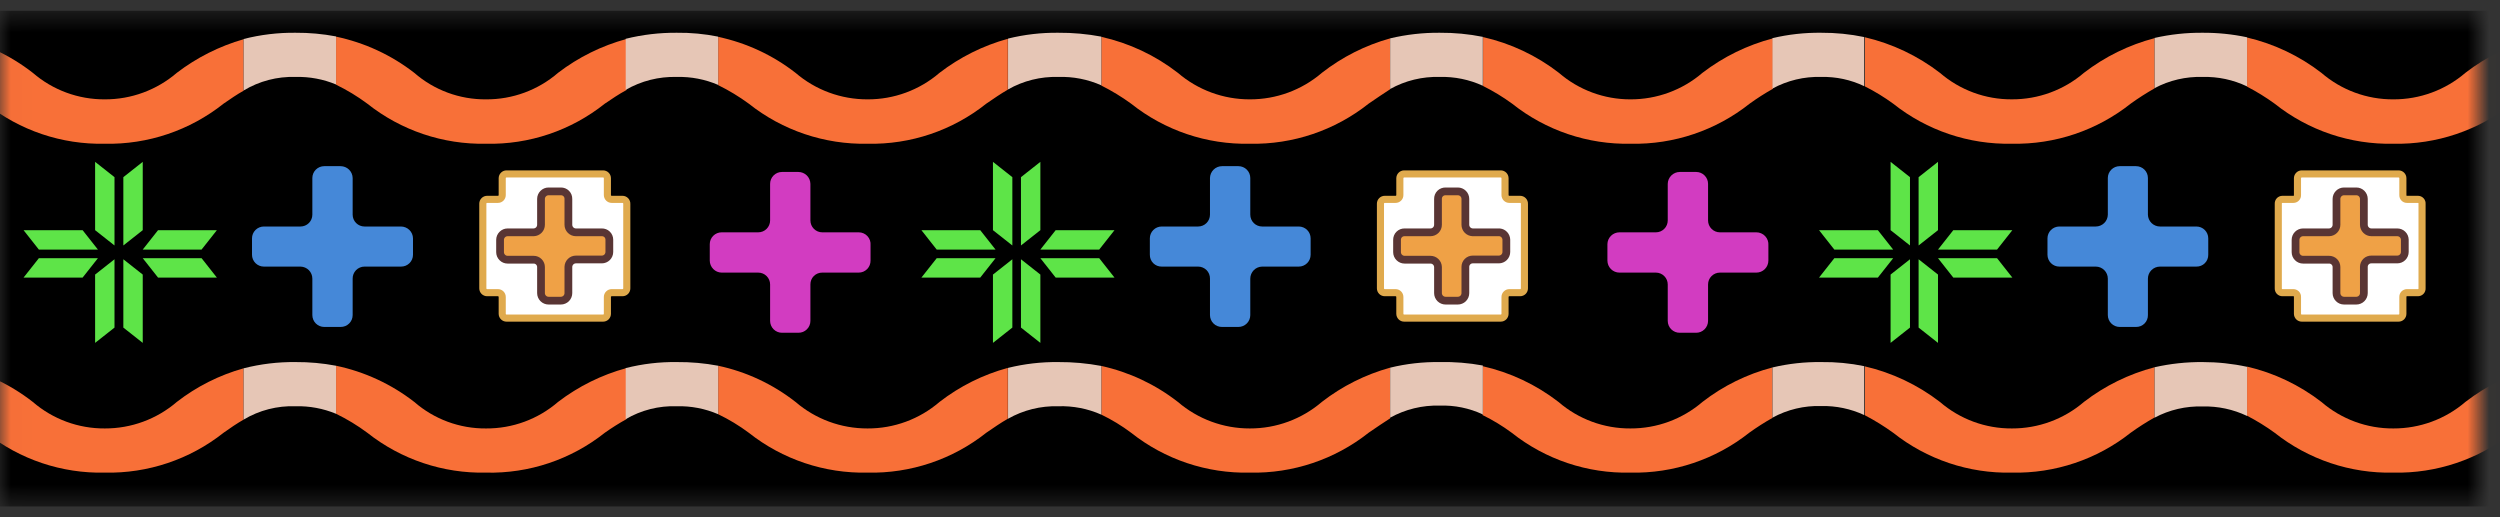 <svg width="116" height="24" viewBox="0 0 116 24" fill="none" xmlns="http://www.w3.org/2000/svg">
<rect x="0" y="0" width="116" height="24" fill="#333333" stroke="none"/>
<g id="Clip path group">
<mask id="mask0_613_20206" style="mask-type:luminance" maskUnits="userSpaceOnUse" x="0" y="0" width="116" height="24">
<g id="clip-path">
<path id="Vector" d="M115.013 0.5H0.013V23.5H115.013V0.5Z" fill="white"/>
</g>
</mask>
<g mask="url(#mask0_613_20206)">
<g id="Group">
<path id="Vector_2" d="M122.863 0.5H-32.937V23.5H122.863V0.5Z" fill="black"/>
<path id="Vector_3" d="M43.593 3.38C42.665 4.179 41.478 4.616 40.253 4.61C39.028 4.614 37.843 4.178 36.913 3.38C35.858 2.559 34.631 1.988 33.323 1.71V3.95C33.821 4.194 34.296 4.482 34.743 4.81C36.307 6.052 38.256 6.71 40.253 6.67C42.251 6.713 44.2 6.055 45.763 4.81C46.113 4.57 46.433 4.35 46.763 4.16V1.8C45.614 2.117 44.538 2.654 43.593 3.38Z" fill="#F87038"/>
<path id="Vector_4" d="M61.334 3.38C60.404 4.178 59.218 4.614 57.993 4.61C56.769 4.614 55.583 4.178 54.653 3.38C53.607 2.569 52.395 1.999 51.103 1.71V3.97C51.586 4.212 52.047 4.492 52.483 4.81C54.046 6.055 55.996 6.713 57.993 6.67C59.991 6.71 61.939 6.052 63.504 4.81C63.873 4.56 64.204 4.33 64.504 4.14V1.78C63.352 2.101 62.275 2.645 61.334 3.38Z" fill="#F87038"/>
<path id="Vector_5" d="M25.893 3.38C24.966 4.181 23.779 4.618 22.553 4.61C21.33 4.621 20.145 4.184 19.223 3.38C18.156 2.552 16.915 1.978 15.593 1.7V3.93C16.103 4.178 16.588 4.472 17.043 4.81C18.607 6.053 20.556 6.71 22.553 6.67C24.551 6.715 26.501 6.056 28.063 4.81C28.403 4.58 28.713 4.37 29.063 4.18V1.81C27.915 2.123 26.838 2.656 25.893 3.38Z" fill="#F87038"/>
<path id="Vector_6" d="M96.693 3.38C95.764 4.177 94.578 4.614 93.353 4.609C92.128 4.618 90.941 4.18 90.013 3.38C88.984 2.588 87.798 2.025 86.533 1.729V4.01C86.991 4.24 87.429 4.508 87.843 4.81C89.406 6.054 91.356 6.712 93.353 6.669C95.35 6.71 97.299 6.052 98.863 4.81C99.22 4.553 99.591 4.316 99.973 4.099V1.77C98.783 2.082 97.668 2.629 96.693 3.38Z" fill="#F87038"/>
<path id="Vector_7" d="M8.203 3.38C7.274 4.178 6.088 4.615 4.864 4.61C3.638 4.618 2.451 4.181 1.523 3.38C0.448 2.539 -0.808 1.961 -2.146 1.69V3.92C-1.618 4.167 -1.116 4.465 -0.646 4.81C0.916 6.055 2.866 6.713 4.864 6.67C6.861 6.711 8.809 6.053 10.373 4.81C10.694 4.59 10.993 4.38 11.303 4.21V1.82C10.182 2.142 9.13 2.671 8.203 3.38Z" fill="#F87038"/>
<path id="Vector_8" d="M78.993 3.38C78.064 4.178 76.878 4.614 75.653 4.61C74.435 4.613 73.256 4.176 72.334 3.38C71.295 2.576 70.094 2.01 68.814 1.72V3.99C69.286 4.225 69.737 4.499 70.163 4.81C71.726 6.054 73.676 6.713 75.674 6.67C77.671 6.71 79.619 6.052 81.183 4.81C81.53 4.56 81.891 4.329 82.263 4.12V1.78C81.078 2.09 79.966 2.634 78.993 3.38Z" fill="#F87038"/>
<path id="Vector_9" d="M114.393 3.38C113.464 4.178 112.278 4.615 111.053 4.61C109.828 4.618 108.641 4.181 107.713 3.38C106.694 2.593 105.517 2.034 104.263 1.74V4.02C104.709 4.251 105.137 4.515 105.543 4.81C107.106 6.055 109.056 6.713 111.053 6.67C113.05 6.711 114.999 6.053 116.563 4.81C116.929 4.541 117.314 4.297 117.713 4.08V1.77C116.507 2.072 115.377 2.62 114.393 3.38Z" fill="#F87038"/>
<path id="Vector_10" d="M13.713 1.52C12.901 1.511 12.09 1.609 11.303 1.81V4.2C12.029 3.762 12.866 3.543 13.713 3.57C14.358 3.553 14.998 3.672 15.593 3.92V1.69C14.974 1.573 14.344 1.516 13.713 1.52Z" fill="#E6C6B6"/>
<path id="Vector_11" d="M31.403 1.52C30.605 1.514 29.808 1.608 29.033 1.8V4.17C29.752 3.754 30.573 3.547 31.403 3.57C32.062 3.553 32.718 3.679 33.323 3.94V1.7C32.691 1.573 32.048 1.512 31.403 1.52Z" fill="#E6C6B6"/>
<path id="Vector_12" d="M49.103 1.52C48.319 1.511 47.535 1.602 46.773 1.79V4.15C47.482 3.747 48.288 3.546 49.103 3.57C49.791 3.547 50.475 3.681 51.103 3.96V1.7C50.444 1.576 49.774 1.515 49.103 1.52Z" fill="#E6C6B6"/>
<path id="Vector_13" d="M66.803 1.52C66.029 1.513 65.257 1.601 64.503 1.78V4.13C65.206 3.739 66 3.546 66.803 3.57C67.493 3.551 68.177 3.692 68.803 3.98V1.71C68.145 1.578 67.475 1.515 66.803 1.52Z" fill="#E6C6B6"/>
<path id="Vector_14" d="M84.503 1.52C83.742 1.511 82.983 1.595 82.243 1.77V4.11C82.935 3.733 83.715 3.546 84.503 3.57C85.195 3.553 85.88 3.701 86.503 4V1.72C85.846 1.583 85.175 1.516 84.503 1.52Z" fill="#E6C6B6"/>
<path id="Vector_15" d="M102.203 1.52C101.453 1.513 100.705 1.594 99.973 1.76V4.09C100.658 3.725 101.427 3.546 102.203 3.57C102.915 3.551 103.621 3.702 104.263 4.01V1.73C103.586 1.586 102.895 1.516 102.203 1.52Z" fill="#E6C6B6"/>
<path id="Vector_16" d="M43.593 18.65C42.665 19.449 41.478 19.886 40.253 19.88C39.028 19.884 37.843 19.448 36.913 18.65C35.859 17.825 34.632 17.25 33.323 16.97V19.22C33.823 19.46 34.298 19.748 34.743 20.08C36.309 21.319 38.257 21.973 40.253 21.93C42.249 21.974 44.199 21.32 45.763 20.08C46.113 19.84 46.433 19.62 46.763 19.43V17.07C45.613 17.383 44.536 17.92 43.593 18.65Z" fill="#F87038"/>
<path id="Vector_17" d="M61.334 18.649C60.404 19.447 59.218 19.884 57.993 19.88C56.769 19.884 55.583 19.447 54.653 18.649C53.609 17.836 52.396 17.265 51.103 16.98V19.239C51.59 19.474 52.052 19.755 52.483 20.079C54.048 21.32 55.997 21.974 57.993 21.93C59.989 21.973 61.938 21.319 63.504 20.079C63.873 19.829 64.204 19.599 64.504 19.41V17.059C63.353 17.378 62.276 17.918 61.334 18.649Z" fill="#F87038"/>
<path id="Vector_18" d="M25.893 18.65C24.966 19.451 23.779 19.888 22.553 19.88C21.33 19.891 20.145 19.453 19.223 18.65C18.156 17.822 16.915 17.247 15.593 16.97V19.2C16.103 19.447 16.588 19.742 17.043 20.08C18.609 21.319 20.557 21.973 22.553 21.93C24.55 21.977 26.5 21.322 28.063 20.08C28.385 19.852 28.719 19.642 29.063 19.45V17.08C27.915 17.393 26.838 17.926 25.893 18.65Z" fill="#F87038"/>
<path id="Vector_19" d="M96.693 18.65C95.764 19.448 94.578 19.884 93.353 19.88C92.128 19.888 90.941 19.451 90.013 18.65C88.984 17.858 87.798 17.295 86.533 17V19.27C86.989 19.508 87.427 19.779 87.843 20.08C89.408 21.32 91.357 21.975 93.353 21.93C95.349 21.973 97.298 21.319 98.863 20.08C99.22 19.823 99.591 19.586 99.973 19.37V17.04C98.783 17.352 97.668 17.899 96.693 18.65Z" fill="#F87038"/>
<path id="Vector_20" d="M8.203 18.65C7.274 19.448 6.088 19.884 4.864 19.88C3.638 19.888 2.451 19.451 1.523 18.65C0.448 17.809 -0.808 17.23 -2.146 16.96V19.19C-1.618 19.436 -1.116 19.734 -0.646 20.08C0.918 21.32 2.867 21.975 4.864 21.93C6.859 21.973 8.808 21.319 10.373 20.08C10.694 19.85 10.993 19.65 11.303 19.47V17.09C10.179 17.404 9.126 17.934 8.203 18.65Z" fill="#F87038"/>
<path id="Vector_21" d="M78.993 18.65C78.064 19.448 76.878 19.885 75.653 19.88C74.428 19.888 73.241 19.451 72.314 18.65C71.275 17.847 70.074 17.28 68.793 16.99V19.26C69.268 19.491 69.72 19.766 70.144 20.08C71.708 21.321 73.657 21.975 75.653 21.93C77.649 21.973 79.598 21.319 81.163 20.08C81.51 19.83 81.871 19.6 82.243 19.39V17.05C81.063 17.358 79.957 17.902 78.993 18.65Z" fill="#F87038"/>
<path id="Vector_22" d="M114.393 18.65C113.464 19.448 112.278 19.884 111.053 19.88C109.828 19.888 108.641 19.451 107.713 18.65C106.694 17.863 105.517 17.303 104.263 17.01V19.29C104.709 19.521 105.137 19.785 105.543 20.08C107.108 21.32 109.057 21.975 111.053 21.93C113.049 21.973 114.998 21.319 116.563 20.08C116.929 19.811 117.314 19.567 117.713 19.35V17.03C116.508 17.339 115.378 17.89 114.393 18.65Z" fill="#F87038"/>
<path id="Vector_23" d="M13.713 16.8C12.901 16.791 12.09 16.889 11.303 17.09V19.47C12.03 19.036 12.867 18.82 13.713 18.85C14.358 18.833 14.998 18.953 15.593 19.2V16.97C14.974 16.853 14.344 16.796 13.713 16.8Z" fill="#E6C6B6"/>
<path id="Vector_24" d="M31.403 16.8C30.604 16.789 29.808 16.883 29.033 17.08V19.45C29.75 19.029 30.572 18.821 31.403 18.85C32.062 18.832 32.718 18.959 33.323 19.22V16.97C32.69 16.851 32.047 16.794 31.403 16.8Z" fill="#E6C6B6"/>
<path id="Vector_25" d="M49.103 16.8C48.319 16.791 47.535 16.882 46.773 17.07V19.43C47.482 19.027 48.288 18.827 49.103 18.85C49.791 18.828 50.475 18.961 51.103 19.24V16.98C50.444 16.856 49.774 16.796 49.103 16.8Z" fill="#E6C6B6"/>
<path id="Vector_26" d="M66.803 16.8C66.029 16.789 65.256 16.876 64.503 17.06V19.38C65.206 18.99 66 18.797 66.803 18.82C67.493 18.797 68.178 18.937 68.803 19.23V16.96C68.144 16.839 67.474 16.785 66.803 16.8Z" fill="#E6C6B6"/>
<path id="Vector_27" d="M84.503 16.8C83.742 16.79 82.983 16.874 82.243 17.05V19.38C82.935 19.002 83.715 18.816 84.503 18.84C85.193 18.825 85.877 18.968 86.503 19.26V16.99C85.845 16.855 85.175 16.791 84.503 16.8Z" fill="#E6C6B6"/>
<path id="Vector_28" d="M102.203 16.8C101.453 16.794 100.705 16.874 99.973 17.04V19.38C100.658 19.015 101.427 18.836 102.203 18.86C102.915 18.842 103.621 18.993 104.263 19.3V17.02C103.586 16.873 102.896 16.8 102.203 16.8Z" fill="#E6C6B6"/>
<path id="Vector_29" d="M5.313 11.39L4.413 10.68V7.51L5.313 8.22V11.39Z" fill="#5EE448"/>
<path id="Vector_30" d="M6.623 7.51L5.723 8.22V11.39L6.623 10.68V7.51Z" fill="#5EE448"/>
<path id="Vector_31" d="M5.723 12.03L6.623 12.74V15.91L5.723 15.2V12.03Z" fill="#5EE448"/>
<path id="Vector_32" d="M4.413 15.91L5.313 15.2V12.03L4.413 12.74V15.91Z" fill="#5EE448"/>
<path id="Vector_33" d="M6.623 11.58L7.333 10.68H10.063L9.353 11.58H6.623Z" fill="#5EE448"/>
<path id="Vector_34" d="M10.063 12.88L9.353 11.98H6.623L7.333 12.88H10.063Z" fill="#5EE448"/>
<path id="Vector_35" d="M4.543 11.58L3.833 10.68H1.093L1.803 11.58H4.543Z" fill="#5EE448"/>
<path id="Vector_36" d="M1.093 12.88L1.803 11.98H4.543L3.833 12.88H1.093Z" fill="#5EE448"/>
<path id="Vector_37" d="M18.603 10.51H16.913C16.767 10.51 16.628 10.452 16.524 10.349C16.421 10.246 16.363 10.106 16.363 9.96V8.26C16.361 8.113 16.3 7.973 16.196 7.87C16.091 7.768 15.95 7.71 15.803 7.71H15.043C14.898 7.71 14.758 7.768 14.654 7.871C14.551 7.974 14.493 8.114 14.493 8.26V9.96C14.493 10.106 14.435 10.246 14.332 10.349C14.229 10.452 14.089 10.51 13.943 10.51H12.243C12.098 10.51 11.958 10.568 11.854 10.671C11.751 10.774 11.693 10.914 11.693 11.06V11.82C11.693 11.966 11.751 12.106 11.854 12.209C11.958 12.312 12.098 12.37 12.243 12.37H13.943C14.09 12.373 14.23 12.433 14.333 12.537C14.436 12.642 14.493 12.783 14.493 12.93V14.62C14.493 14.766 14.551 14.906 14.654 15.009C14.758 15.112 14.898 15.17 15.043 15.17H15.803C15.876 15.171 15.949 15.158 16.017 15.131C16.085 15.104 16.147 15.064 16.199 15.012C16.251 14.961 16.292 14.9 16.321 14.833C16.349 14.765 16.363 14.693 16.363 14.62V12.93C16.362 12.857 16.375 12.784 16.402 12.716C16.429 12.649 16.47 12.587 16.521 12.534C16.572 12.482 16.633 12.441 16.701 12.413C16.768 12.384 16.84 12.37 16.913 12.37H18.603C18.677 12.371 18.749 12.358 18.817 12.331C18.885 12.304 18.947 12.264 18.999 12.212C19.051 12.161 19.092 12.1 19.121 12.033C19.149 11.965 19.163 11.893 19.163 11.82V11.06C19.161 10.913 19.101 10.773 18.996 10.67C18.891 10.568 18.75 10.51 18.603 10.51Z" fill="#4588D8"/>
<path id="Vector_38" d="M39.843 10.78H38.153C38.007 10.78 37.867 10.722 37.764 10.618C37.661 10.515 37.603 10.375 37.603 10.229V8.53C37.6 8.383 37.54 8.243 37.436 8.14C37.331 8.037 37.19 7.979 37.043 7.979H36.283C36.137 7.979 35.997 8.037 35.894 8.141C35.791 8.244 35.733 8.384 35.733 8.53V10.229C35.733 10.375 35.675 10.515 35.572 10.618C35.469 10.722 35.329 10.78 35.183 10.78H33.483C33.337 10.78 33.197 10.838 33.094 10.941C32.991 11.044 32.933 11.184 32.933 11.329V12.089C32.933 12.236 32.991 12.377 33.094 12.482C33.197 12.587 33.336 12.647 33.483 12.649H35.183C35.329 12.649 35.469 12.707 35.572 12.811C35.675 12.914 35.733 13.054 35.733 13.2V14.889C35.733 15.035 35.791 15.175 35.894 15.278C35.997 15.382 36.137 15.44 36.283 15.44H37.043C37.116 15.441 37.189 15.428 37.257 15.401C37.325 15.373 37.386 15.333 37.438 15.282C37.491 15.231 37.532 15.17 37.56 15.102C37.589 15.035 37.603 14.963 37.603 14.889V13.2C37.602 13.127 37.615 13.055 37.642 12.987C37.669 12.92 37.71 12.859 37.761 12.808C37.813 12.756 37.874 12.716 37.941 12.689C38.008 12.661 38.081 12.648 38.153 12.649H39.843C39.916 12.649 39.989 12.635 40.056 12.607C40.123 12.578 40.184 12.537 40.236 12.485C40.287 12.433 40.327 12.371 40.354 12.303C40.381 12.235 40.395 12.163 40.393 12.089V11.38C40.4 11.303 40.391 11.226 40.367 11.154C40.342 11.081 40.303 11.014 40.251 10.958C40.199 10.901 40.136 10.856 40.066 10.826C39.996 10.795 39.92 10.779 39.843 10.78Z" fill="#D23CC1"/>
<path id="Vector_39" d="M28.883 9.25H28.383C28.357 9.25 28.331 9.245 28.307 9.235C28.283 9.225 28.261 9.21 28.242 9.192C28.223 9.173 28.209 9.151 28.199 9.127C28.189 9.103 28.183 9.077 28.183 9.05V8.27C28.183 8.217 28.162 8.166 28.125 8.129C28.087 8.091 28.036 8.07 27.983 8.07H23.503C23.45 8.07 23.399 8.091 23.362 8.129C23.324 8.166 23.303 8.217 23.303 8.27V9.05C23.303 9.077 23.298 9.103 23.288 9.127C23.278 9.151 23.263 9.173 23.245 9.192C23.226 9.21 23.204 9.225 23.18 9.235C23.156 9.245 23.13 9.25 23.103 9.25H22.603C22.55 9.25 22.499 9.271 22.462 9.309C22.424 9.346 22.403 9.397 22.403 9.45V13.38C22.403 13.433 22.424 13.484 22.462 13.522C22.499 13.559 22.55 13.58 22.603 13.58H23.103C23.156 13.58 23.207 13.601 23.245 13.639C23.282 13.676 23.303 13.727 23.303 13.78V14.56C23.303 14.613 23.324 14.664 23.362 14.702C23.399 14.739 23.45 14.76 23.503 14.76H27.983C28.036 14.76 28.087 14.739 28.125 14.702C28.162 14.664 28.183 14.613 28.183 14.56V13.78C28.183 13.727 28.204 13.676 28.242 13.639C28.279 13.601 28.33 13.58 28.383 13.58H28.883C28.936 13.58 28.987 13.559 29.025 13.522C29.062 13.484 29.083 13.433 29.083 13.38V9.46C29.085 9.433 29.081 9.406 29.071 9.381C29.062 9.355 29.047 9.332 29.028 9.312C29.01 9.293 28.987 9.277 28.962 9.266C28.937 9.256 28.911 9.25 28.883 9.25Z" fill="white" stroke="#E0AA4D" stroke-width="0.33" stroke-miterlimit="10"/>
<path id="Vector_40" d="M27.923 10.78H26.723C26.63 10.78 26.541 10.743 26.476 10.678C26.41 10.612 26.373 10.523 26.373 10.43V9.23C26.375 9.184 26.366 9.138 26.349 9.094C26.332 9.051 26.306 9.012 26.274 8.979C26.241 8.947 26.202 8.921 26.159 8.904C26.116 8.887 26.069 8.879 26.023 8.88H25.453C25.36 8.88 25.271 8.917 25.206 8.983C25.14 9.048 25.103 9.137 25.103 9.23V10.43C25.103 10.521 25.068 10.609 25.004 10.674C24.941 10.739 24.854 10.777 24.763 10.78H23.553C23.46 10.78 23.371 10.817 23.306 10.883C23.24 10.948 23.203 11.037 23.203 11.13V11.7C23.203 11.793 23.24 11.882 23.306 11.947C23.371 12.013 23.46 12.05 23.553 12.05H24.763C24.853 12.05 24.94 12.086 25.003 12.15C25.067 12.213 25.103 12.3 25.103 12.39V13.6C25.103 13.646 25.112 13.691 25.13 13.734C25.147 13.776 25.173 13.815 25.206 13.848C25.238 13.88 25.277 13.906 25.319 13.923C25.362 13.941 25.407 13.95 25.453 13.95H26.023C26.069 13.95 26.115 13.941 26.157 13.923C26.2 13.906 26.238 13.88 26.271 13.848C26.303 13.815 26.329 13.776 26.346 13.734C26.364 13.691 26.373 13.646 26.373 13.6V12.38C26.376 12.289 26.414 12.203 26.479 12.139C26.544 12.075 26.632 12.04 26.723 12.04H27.923C28.016 12.04 28.105 12.003 28.171 11.938C28.236 11.872 28.273 11.783 28.273 11.69V11.12C28.273 11.075 28.264 11.03 28.246 10.988C28.229 10.946 28.203 10.908 28.17 10.876C28.137 10.844 28.099 10.819 28.056 10.803C28.014 10.787 27.969 10.779 27.923 10.78Z" fill="#EFA146" stroke="#593534" stroke-width="0.36" stroke-miterlimit="10"/>
<path id="Vector_41" d="M46.973 11.39L46.073 10.68V7.51L46.973 8.22V11.39Z" fill="#5EE448"/>
<path id="Vector_42" d="M48.273 7.51L47.373 8.22V11.39L48.273 10.68V7.51Z" fill="#5EE448"/>
<path id="Vector_43" d="M47.373 12.03L48.273 12.74V15.91L47.373 15.2V12.03Z" fill="#5EE448"/>
<path id="Vector_44" d="M46.073 15.91L46.973 15.2V12.03L46.073 12.74V15.91Z" fill="#5EE448"/>
<path id="Vector_45" d="M48.273 11.58L48.983 10.68H51.713L51.003 11.58H48.273Z" fill="#5EE448"/>
<path id="Vector_46" d="M51.713 12.88L51.003 11.98H48.273L48.983 12.88H51.713Z" fill="#5EE448"/>
<path id="Vector_47" d="M46.193 11.58L45.483 10.68H42.753L43.463 11.58H46.193Z" fill="#5EE448"/>
<path id="Vector_48" d="M42.753 12.88L43.463 11.98H46.193L45.483 12.88H42.753Z" fill="#5EE448"/>
<path id="Vector_49" d="M60.263 10.51H58.563C58.417 10.51 58.277 10.452 58.174 10.349C58.071 10.246 58.013 10.106 58.013 9.96V8.26C58.013 8.114 57.955 7.974 57.852 7.871C57.749 7.768 57.609 7.71 57.463 7.71H56.703C56.556 7.71 56.415 7.768 56.311 7.87C56.206 7.973 56.146 8.113 56.143 8.26V9.96C56.143 10.106 56.085 10.246 55.982 10.349C55.879 10.452 55.739 10.51 55.593 10.51H53.903C53.757 10.51 53.617 10.568 53.514 10.671C53.411 10.774 53.353 10.914 53.353 11.06V11.82C53.352 11.893 53.365 11.965 53.392 12.032C53.419 12.099 53.46 12.161 53.511 12.212C53.562 12.263 53.624 12.304 53.691 12.331C53.758 12.358 53.83 12.371 53.903 12.37H55.593C55.666 12.37 55.739 12.384 55.806 12.413C55.873 12.441 55.934 12.482 55.986 12.534C56.037 12.587 56.077 12.649 56.104 12.716C56.131 12.784 56.145 12.857 56.143 12.93V14.62C56.143 14.693 56.158 14.765 56.186 14.833C56.214 14.9 56.256 14.961 56.308 15.012C56.36 15.064 56.422 15.104 56.49 15.131C56.557 15.158 56.63 15.171 56.703 15.17H57.463C57.609 15.17 57.749 15.112 57.852 15.009C57.955 14.906 58.013 14.766 58.013 14.62V12.93C58.013 12.783 58.071 12.642 58.174 12.537C58.276 12.433 58.416 12.373 58.563 12.37H60.263C60.409 12.37 60.549 12.312 60.652 12.209C60.755 12.106 60.813 11.966 60.813 11.82V11.06C60.813 10.914 60.755 10.774 60.652 10.671C60.549 10.568 60.409 10.51 60.263 10.51Z" fill="#4588D8"/>
<path id="Vector_50" d="M81.493 10.78H79.803C79.658 10.78 79.518 10.722 79.415 10.618C79.311 10.515 79.254 10.375 79.254 10.229V8.53C79.254 8.384 79.196 8.244 79.092 8.141C78.989 8.037 78.849 7.979 78.704 7.979H77.944C77.797 7.979 77.656 8.037 77.551 8.14C77.446 8.243 77.386 8.383 77.383 8.53V10.229C77.383 10.375 77.326 10.515 77.222 10.618C77.119 10.722 76.979 10.78 76.834 10.78H75.144C74.997 10.78 74.856 10.837 74.751 10.94C74.646 11.043 74.586 11.183 74.584 11.329V12.089C74.584 12.238 74.642 12.38 74.748 12.486C74.853 12.591 74.995 12.649 75.144 12.649H76.834C76.979 12.649 77.119 12.707 77.222 12.811C77.326 12.914 77.383 13.054 77.383 13.2V14.889C77.383 14.963 77.398 15.035 77.426 15.102C77.454 15.17 77.496 15.231 77.548 15.282C77.6 15.333 77.662 15.373 77.73 15.401C77.798 15.428 77.87 15.441 77.944 15.44H78.704C78.849 15.44 78.989 15.382 79.092 15.278C79.196 15.175 79.254 15.035 79.254 14.889V13.2C79.254 13.054 79.311 12.914 79.415 12.811C79.518 12.707 79.658 12.649 79.803 12.649H81.493C81.642 12.649 81.784 12.591 81.889 12.486C81.995 12.38 82.053 12.238 82.053 12.089V11.38C82.059 11.303 82.049 11.226 82.023 11.153C81.997 11.08 81.957 11.014 81.904 10.957C81.852 10.901 81.788 10.856 81.717 10.826C81.647 10.795 81.571 10.779 81.493 10.78Z" fill="#D23CC1"/>
<path id="Vector_51" d="M70.533 9.25H70.033C70.007 9.25 69.981 9.245 69.957 9.235C69.932 9.225 69.91 9.21 69.892 9.192C69.873 9.173 69.859 9.151 69.849 9.127C69.838 9.103 69.833 9.077 69.833 9.05V8.27C69.833 8.217 69.812 8.166 69.775 8.129C69.737 8.091 69.686 8.07 69.633 8.07H65.153C65.127 8.07 65.101 8.075 65.077 8.086C65.052 8.096 65.03 8.11 65.012 8.129C64.993 8.147 64.979 8.17 64.969 8.194C64.959 8.218 64.953 8.244 64.953 8.27V9.05C64.953 9.077 64.948 9.103 64.938 9.127C64.928 9.151 64.913 9.173 64.895 9.192C64.876 9.21 64.854 9.225 64.83 9.235C64.806 9.245 64.78 9.25 64.753 9.25H64.253C64.2 9.25 64.149 9.271 64.112 9.309C64.074 9.346 64.053 9.397 64.053 9.45V13.38C64.053 13.433 64.074 13.484 64.112 13.522C64.149 13.559 64.2 13.58 64.253 13.58H64.753C64.806 13.58 64.857 13.601 64.895 13.639C64.932 13.676 64.953 13.727 64.953 13.78V14.56C64.953 14.587 64.959 14.613 64.969 14.637C64.979 14.661 64.993 14.683 65.012 14.702C65.03 14.72 65.052 14.735 65.077 14.745C65.101 14.755 65.127 14.76 65.153 14.76H69.633C69.686 14.76 69.737 14.739 69.775 14.702C69.812 14.664 69.833 14.613 69.833 14.56V13.78C69.833 13.727 69.854 13.676 69.892 13.639C69.929 13.601 69.98 13.58 70.033 13.58H70.533C70.586 13.58 70.637 13.559 70.675 13.522C70.712 13.484 70.733 13.433 70.733 13.38V9.46C70.735 9.433 70.73 9.406 70.721 9.381C70.712 9.355 70.697 9.332 70.678 9.312C70.66 9.293 70.637 9.277 70.612 9.266C70.587 9.256 70.56 9.25 70.533 9.25Z" fill="white" stroke="#E0AA4D" stroke-width="0.33" stroke-miterlimit="10"/>
<path id="Vector_52" d="M69.583 10.78H68.333C68.242 10.777 68.156 10.739 68.092 10.674C68.029 10.609 67.993 10.521 67.993 10.43V9.23C67.993 9.137 67.957 9.048 67.891 8.983C67.825 8.917 67.736 8.88 67.644 8.88H67.073C67.027 8.879 66.981 8.887 66.938 8.904C66.895 8.921 66.856 8.947 66.823 8.979C66.79 9.012 66.764 9.051 66.747 9.094C66.73 9.138 66.722 9.184 66.723 9.23V10.43C66.723 10.523 66.686 10.612 66.621 10.678C66.555 10.743 66.466 10.78 66.373 10.78H65.173C65.127 10.779 65.081 10.787 65.038 10.804C64.995 10.821 64.956 10.847 64.923 10.88C64.89 10.912 64.864 10.951 64.847 10.995C64.83 11.038 64.822 11.084 64.823 11.13V11.7C64.823 11.793 64.86 11.882 64.926 11.947C64.992 12.013 65.081 12.05 65.173 12.05H66.373C66.465 12.05 66.552 12.085 66.618 12.149C66.683 12.213 66.721 12.299 66.723 12.39V13.6C66.723 13.693 66.76 13.782 66.826 13.848C66.892 13.913 66.981 13.95 67.073 13.95H67.644C67.689 13.95 67.735 13.941 67.777 13.923C67.82 13.906 67.858 13.88 67.891 13.848C67.923 13.815 67.949 13.776 67.967 13.734C67.984 13.691 67.993 13.646 67.993 13.6V12.38C67.993 12.29 68.029 12.203 68.093 12.14C68.157 12.076 68.243 12.04 68.333 12.04H69.543C69.636 12.04 69.725 12.003 69.791 11.938C69.857 11.872 69.894 11.783 69.894 11.69V11.12C69.892 11.036 69.859 10.954 69.802 10.892C69.745 10.829 69.667 10.79 69.583 10.78Z" fill="#EFA146" stroke="#593534" stroke-width="0.36" stroke-miterlimit="10"/>
<path id="Vector_53" d="M88.623 11.39L87.723 10.68V7.51L88.623 8.22V11.39Z" fill="#5EE448"/>
<path id="Vector_54" d="M89.923 7.51L89.023 8.22V11.39L89.923 10.68V7.51Z" fill="#5EE448"/>
<path id="Vector_55" d="M89.023 12.03L89.923 12.74V15.91L89.023 15.2V12.03Z" fill="#5EE448"/>
<path id="Vector_56" d="M87.723 15.91L88.623 15.2V12.03L87.723 12.74V15.91Z" fill="#5EE448"/>
<path id="Vector_57" d="M89.923 11.58L90.633 10.68H93.373L92.663 11.58H89.923Z" fill="#5EE448"/>
<path id="Vector_58" d="M93.373 12.88L92.663 11.98H89.923L90.633 12.88H93.373Z" fill="#5EE448"/>
<path id="Vector_59" d="M87.843 11.58L87.133 10.68H84.403L85.113 11.58H87.843Z" fill="#5EE448"/>
<path id="Vector_60" d="M84.403 12.88L85.113 11.98H87.843L87.133 12.88H84.403Z" fill="#5EE448"/>
<path id="Vector_61" d="M101.913 10.51H100.223C100.077 10.51 99.936 10.452 99.831 10.35C99.726 10.247 99.666 10.107 99.663 9.96V8.26C99.663 8.114 99.606 7.974 99.502 7.871C99.399 7.768 99.259 7.71 99.113 7.71H98.353C98.207 7.71 98.068 7.768 97.965 7.871C97.861 7.974 97.803 8.114 97.803 8.26V9.96C97.801 10.107 97.741 10.247 97.636 10.35C97.531 10.452 97.39 10.51 97.243 10.51H95.553C95.407 10.51 95.268 10.568 95.164 10.671C95.061 10.774 95.003 10.914 95.003 11.06V11.82C95.003 11.966 95.061 12.106 95.164 12.209C95.268 12.312 95.407 12.37 95.553 12.37H97.243C97.392 12.37 97.534 12.429 97.639 12.534C97.744 12.639 97.803 12.781 97.803 12.93V14.62C97.803 14.766 97.861 14.906 97.965 15.009C98.068 15.112 98.207 15.17 98.353 15.17H99.113C99.186 15.171 99.258 15.158 99.325 15.131C99.393 15.104 99.454 15.063 99.505 15.012C99.557 14.961 99.597 14.899 99.624 14.832C99.651 14.765 99.665 14.693 99.663 14.62V12.93C99.663 12.781 99.722 12.639 99.827 12.534C99.932 12.429 100.075 12.37 100.223 12.37H101.913C101.986 12.371 102.058 12.358 102.125 12.331C102.193 12.304 102.254 12.263 102.305 12.212C102.357 12.161 102.397 12.099 102.424 12.032C102.451 11.965 102.465 11.893 102.463 11.82V11.06C102.463 10.914 102.405 10.774 102.302 10.671C102.199 10.568 102.059 10.51 101.913 10.51Z" fill="#4588D8"/>
<path id="Vector_62" d="M112.193 9.25H111.683C111.657 9.25 111.632 9.245 111.608 9.235C111.584 9.225 111.563 9.21 111.545 9.191C111.527 9.172 111.514 9.15 111.505 9.126C111.496 9.102 111.492 9.076 111.493 9.05V8.27C111.493 8.217 111.472 8.166 111.435 8.129C111.397 8.091 111.346 8.07 111.293 8.07H106.803C106.75 8.07 106.699 8.091 106.662 8.129C106.624 8.166 106.603 8.217 106.603 8.27V9.05C106.605 9.076 106.601 9.102 106.592 9.126C106.583 9.15 106.569 9.172 106.551 9.191C106.533 9.21 106.512 9.225 106.488 9.235C106.465 9.245 106.439 9.25 106.413 9.25H105.903C105.877 9.25 105.852 9.256 105.828 9.266C105.804 9.276 105.783 9.291 105.765 9.309C105.747 9.328 105.734 9.35 105.725 9.375C105.716 9.399 105.712 9.425 105.713 9.45V13.38C105.712 13.406 105.716 13.432 105.725 13.456C105.734 13.48 105.747 13.502 105.765 13.521C105.783 13.54 105.804 13.555 105.828 13.565C105.852 13.575 105.877 13.58 105.903 13.58H106.413C106.439 13.58 106.465 13.585 106.488 13.596C106.512 13.606 106.533 13.621 106.551 13.639C106.569 13.658 106.583 13.68 106.592 13.704C106.601 13.729 106.605 13.755 106.603 13.78V14.56C106.603 14.613 106.624 14.664 106.662 14.702C106.699 14.739 106.75 14.76 106.803 14.76H111.293C111.346 14.76 111.397 14.739 111.435 14.702C111.472 14.664 111.493 14.613 111.493 14.56V13.78C111.492 13.755 111.496 13.729 111.505 13.704C111.514 13.68 111.527 13.658 111.545 13.639C111.563 13.621 111.584 13.606 111.608 13.596C111.632 13.585 111.657 13.58 111.683 13.58H112.193C112.219 13.58 112.244 13.575 112.268 13.565C112.292 13.555 112.313 13.54 112.331 13.521C112.349 13.502 112.363 13.48 112.372 13.456C112.381 13.432 112.385 13.406 112.383 13.38V9.46C112.386 9.434 112.383 9.407 112.375 9.381C112.367 9.356 112.353 9.333 112.335 9.313C112.317 9.293 112.295 9.277 112.271 9.266C112.246 9.256 112.22 9.25 112.193 9.25Z" fill="white" stroke="#E0AA4D" stroke-width="0.33" stroke-miterlimit="10"/>
<path id="Vector_63" d="M111.233 10.78H110.033C109.94 10.78 109.851 10.743 109.786 10.677C109.72 10.612 109.683 10.523 109.683 10.43V9.23C109.683 9.137 109.646 9.048 109.581 8.982C109.515 8.917 109.426 8.88 109.333 8.88H108.763C108.67 8.88 108.581 8.917 108.516 8.982C108.45 9.048 108.413 9.137 108.413 9.23V10.43C108.413 10.523 108.376 10.612 108.311 10.677C108.245 10.743 108.156 10.78 108.063 10.78H106.863C106.77 10.78 106.681 10.817 106.616 10.882C106.55 10.948 106.513 11.037 106.513 11.13V11.7C106.513 11.793 106.55 11.882 106.616 11.947C106.681 12.013 106.77 12.05 106.863 12.05H108.063C108.109 12.049 108.154 12.056 108.196 12.073C108.239 12.089 108.277 12.114 108.31 12.146C108.343 12.178 108.369 12.216 108.386 12.257C108.404 12.299 108.413 12.344 108.413 12.39V13.6C108.413 13.693 108.45 13.782 108.516 13.847C108.581 13.913 108.67 13.95 108.763 13.95H109.333C109.379 13.95 109.425 13.941 109.467 13.923C109.51 13.906 109.548 13.88 109.581 13.847C109.613 13.815 109.639 13.776 109.656 13.734C109.674 13.691 109.683 13.646 109.683 13.6V12.38C109.683 12.334 109.692 12.289 109.71 12.247C109.728 12.206 109.754 12.168 109.786 12.136C109.819 12.104 109.857 12.079 109.9 12.063C109.942 12.046 109.988 12.039 110.033 12.04H111.233C111.326 12.04 111.415 12.003 111.481 11.937C111.546 11.872 111.583 11.783 111.583 11.69V11.12C111.581 11.029 111.543 10.942 111.477 10.879C111.412 10.815 111.324 10.78 111.233 10.78Z" fill="#EFA146" stroke="#593534" stroke-width="0.36" stroke-miterlimit="10"/>
</g>
</g>
</g>
</svg>
